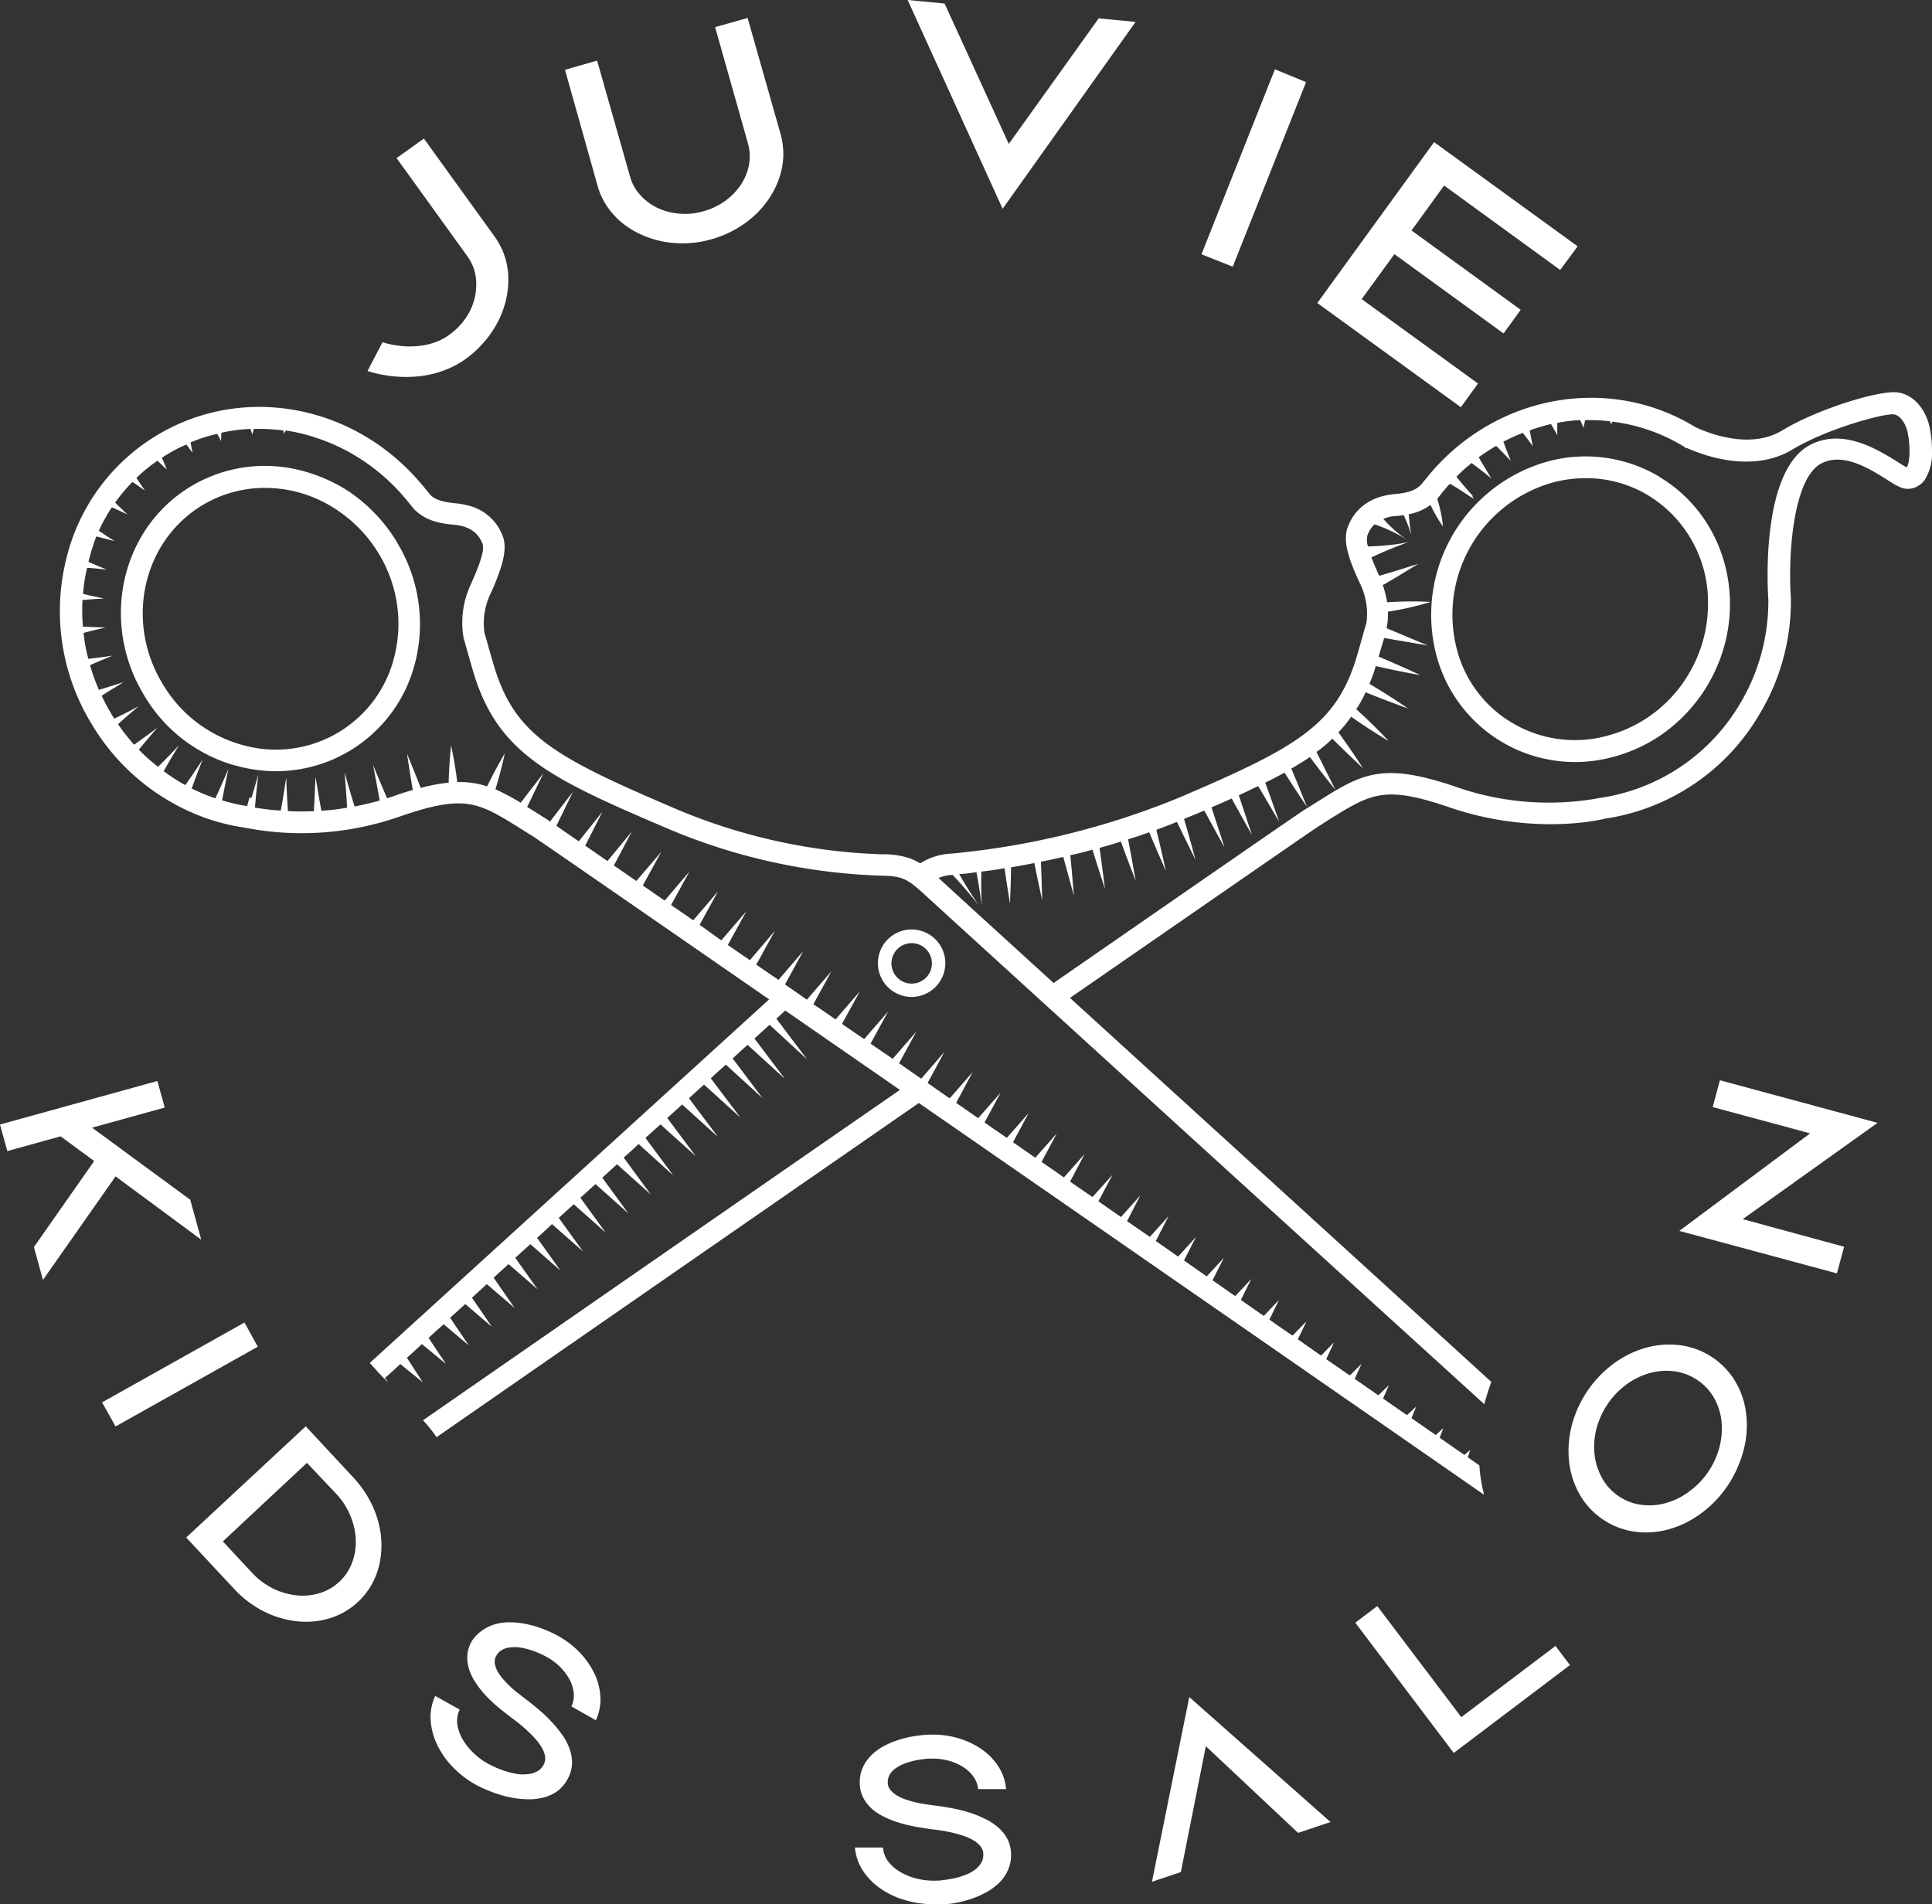 <svg xmlns="http://www.w3.org/2000/svg" viewBox="0 0 300.91 296.61"><rect x="0" y="0" width="300.91" height="296.61" fill="#333333" stroke="none"/><defs><style>.cls-1{fill:#fff;}</style></defs><g id="Layer_2" data-name="Layer 2"><g id="Layer_1-2" data-name="Layer 1"><path class="cls-1" d="M258.51,74.32a22.45,22.45,0,0,0-17.08-2.49A24.8,24.8,0,0,0,223.6,101.6,22.35,22.35,0,0,0,250.87,118a24.07,24.07,0,0,0,8.6-4.06,25,25,0,0,0,6.44-7.14C272.71,95.41,269.41,80.88,258.51,74.32ZM263,105a20.92,20.92,0,0,1-13,9.69,19.07,19.07,0,0,1-14.54-2.13,18.74,18.74,0,0,1-8.65-11.81,21.38,21.38,0,0,1,15.37-25.68,20.38,20.38,0,0,1,4.79-.59,18.67,18.67,0,0,1,9.75,2.69,19.44,19.44,0,0,1,9.3,16.86A21.18,21.18,0,0,1,263,105Zm-4.51-30.72a22.45,22.45,0,0,0-17.08-2.49A24.8,24.8,0,0,0,223.6,101.6,22.35,22.35,0,0,0,250.87,118a24.07,24.07,0,0,0,8.6-4.06,25,25,0,0,0,6.44-7.14C272.71,95.41,269.41,80.88,258.51,74.32ZM263,105a20.92,20.92,0,0,1-13,9.69,19.07,19.07,0,0,1-14.54-2.13,18.74,18.74,0,0,1-8.65-11.81,21.38,21.38,0,0,1,15.37-25.68,20.38,20.38,0,0,1,4.79-.59,18.67,18.67,0,0,1,9.75,2.69,19.44,19.44,0,0,1,9.3,16.86A21.18,21.18,0,0,1,263,105ZM122.14,155.42c-.39-.28-.78-.56-1.18-.81L57.59,212.3l1.07,1.17,1.2,1.26s.09,0,.11-.11c.79-.67,1.57-1.4,2.36-2.13.36-.31.7-.61,1.06-1,.78-.7,1.57-1.43,2.35-2.16l1-.92c.78-.73,1.59-1.46,2.38-2.16.33-.33.7-.64,1-1,.79-.7,1.57-1.43,2.36-2.13.33-.33.7-.64,1-.95.79-.73,1.57-1.43,2.35-2.16.37-.3.7-.64,1.07-1,.78-.73,1.57-1.43,2.35-2.15.34-.31.67-.59,1-.93.78-.7,1.57-1.43,2.38-2.15l1-.93c.78-.73,1.56-1.43,2.35-2.18.36-.31.7-.62,1-.93.82-.73,1.6-1.45,2.38-2.15.37-.34.68-.62,1-1h0c.81-.72,1.6-1.42,2.38-2.15l1-.93c.78-.72,1.57-1.42,2.35-2.15.34-.31.7-.62,1-1,.81-.7,1.59-1.43,2.38-2.16.33-.31.67-.62,1-.9.81-.72,1.59-1.45,2.4-2.15.34-.34.68-.65,1-.95l2.38-2.16c.34-.34.67-.62,1-.93.81-.72,1.6-1.45,2.38-2.15.34-.34.67-.65,1-.93.81-.75,1.62-1.48,2.41-2.18l1-.92c.81-.73,1.59-1.46,2.38-2.16.36-.31.7-.64,1-.92.82-.76,1.63-1.49,2.41-2.19.34-.31.65-.61,1-.89.81-.76,1.6-1.49,2.38-2.19l.28-.25Zm136.37-81.1a22.45,22.45,0,0,0-17.08-2.49A24.8,24.8,0,0,0,223.6,101.6,22.35,22.35,0,0,0,250.87,118a24.07,24.07,0,0,0,8.6-4.06,25,25,0,0,0,6.44-7.14C272.71,95.41,269.41,80.88,258.51,74.32ZM263,105a20.92,20.92,0,0,1-13,9.69,19.07,19.07,0,0,1-14.54-2.13,18.74,18.74,0,0,1-8.65-11.81,21.38,21.38,0,0,1,15.37-25.68,20.38,20.38,0,0,1,4.79-.59,18.67,18.67,0,0,1,9.75,2.69,19.44,19.44,0,0,1,9.3,16.86A21.18,21.18,0,0,1,263,105ZM300.6,66.85c-.44-2.55-2.18-5.3-5-5.72s-12.6,2.61-18.06,5.94c-5,3-11.48.39-13.47-.53a3,3,0,0,0-.28-.17c-13.36-8-30.69-4.87-41.08,7.45-.12.14-1.32,1.6-1.35,1.65-.81.81-1.76,1.29-4.28,1.51-3.56.34-6.11,2.19-7.2,5.21-.84,2.36.51,5.66,2,8.82a10.78,10.78,0,0,1,.95,6l-.28.92c-.36,1.29-.75,2.69-1.2,4.23-3.19,10.81-9.35,14.22-27.5,22a123.22,123.22,0,0,1-35.56,8.79,10.06,10.06,0,0,0-5.41,1.82c.59.54,1.15,1.12,1.71,1.71l.62.79a6.49,6.49,0,0,1,3.16-1l.25,0a8.09,8.09,0,0,0,.84-.12,25.37,25.37,0,0,0,2.64-.3,3.46,3.46,0,0,0,.78-.09c1.2-.14,2.44-.31,3.61-.53a9.63,9.63,0,0,0,1-.14c1.23-.2,2.44-.42,3.64-.67a5.8,5.8,0,0,0,1-.2c1.17-.22,2.35-.47,3.5-.75a7.18,7.18,0,0,0,1.09-.26c1.15-.25,2.3-.53,3.42-.86a9.65,9.65,0,0,0,1.12-.28c1.12-.31,2.24-.62,3.33-1a9.55,9.55,0,0,0,1.12-.34c1.12-.33,2.21-.7,3.28-1.09.36-.11.75-.25,1.12-.39,1.09-.39,2.15-.81,3.19-1.23.39-.14.75-.31,1.12-.45l.73-.31,2.4-1c.4-.16.76-.33,1.13-.5h0c1.07-.45,2.08-.9,3.06-1.34l1.12-.51c1.06-.47,2.1-1,3.08-1.45.36-.17.72-.34,1.09-.54,1.06-.5,2-1,3-1.56.37-.2.73-.4,1.07-.62,1-.59,2-1.18,2.86-1.79l1-.76a19.48,19.48,0,0,0,2.52-2.1c.34-.31.65-.62.95-1a16.67,16.67,0,0,0,2-2.44,5.68,5.68,0,0,0,.76-1.12v0a15.62,15.62,0,0,0,1.48-2.66,12.32,12.32,0,0,0,.59-1.28,22.63,22.63,0,0,0,1-2.8c.08-.23.16-.42.22-.65s.14-.53.22-.78c.31-1.07.59-2,.87-2.94a5.36,5.36,0,0,1,.14-.54l.25-.95,0-.08a9.87,9.87,0,0,0,.2-2.58,12.77,12.77,0,0,0-.11-1.43,16.18,16.18,0,0,0-.68-2.71v0a11.2,11.2,0,0,0-.56-1.43c-.28-.64-.78-1.73-1.2-2.85a10.8,10.8,0,0,1-.53-1.68,3.28,3.28,0,0,1-.11-1.77,4.48,4.48,0,0,1,1-1.62,3.72,3.72,0,0,1,1.37-.9,5.64,5.64,0,0,1,2-.5c.45,0,.87-.09,1.26-.14l.84-.14a8.38,8.38,0,0,0,3.33-1.43,7.5,7.5,0,0,0,1-.87l.08-.08c.14-.2,1-1.29,1.26-1.57a7.53,7.53,0,0,1,.65-.73c.33-.36.67-.76,1-1.09a27.39,27.39,0,0,1,2.35-2.13c.37-.31.73-.62,1.1-.9.86-.64,1.79-1.23,2.71-1.79l1.15-.67c1-.5,2-1,3-1.37.36-.14.72-.28,1.09-.39a27.6,27.6,0,0,1,3.3-1h0c.34-.08.64-.14,1-.19a25.06,25.06,0,0,1,3.53-.45,6.78,6.78,0,0,1,.78,0c.31,0,.62,0,.93,0a25.81,25.81,0,0,1,2.91.17,2,2,0,0,1,.42.06h0a27.88,27.88,0,0,1,11.11,3.81l.48.33h.17c2.66,1.18,10.16,3.92,16.35.23,5.3-3.22,14.26-5.69,15.85-5.49,1.15.17,2,1.85,2.16,3,.48,2.52.22,4.71-.17,5.24-.39-.17-1.09-.62-1.68-1-3.05-1.88-8.18-5-13.16-2.6-7.87,3.8-6.86,22.17-6.72,24.16a31.14,31.14,0,0,1-4.45,16.33,30.41,30.41,0,0,1-21.65,14.59,43.84,43.84,0,0,1-22.57-1.71c-11.54-3.95-14.67-2-21.53,2.3l-2.05,1.28c-.59.34-17.59,12.1-40.72,28.12.84.75,1.68,1.51,2.55,2.32,22.63-15.65,39.18-27.1,39.93-27.58l2-1.29c6.66-4.14,8.68-5.4,18.68-2,13.24,4.57,24,1.91,24.3,1.82A33.61,33.61,0,0,0,274,111.32a34.15,34.15,0,0,0,4.93-18.18c-.48-7,.42-18.87,4.84-21,3.34-1.65,7.28.81,9.92,2.44,1.54,1,2.57,1.65,3.64,1.56a3.32,3.32,0,0,0,2.41-1.34,7.71,7.71,0,0,0,1.17-4.59A18.89,18.89,0,0,0,300.6,66.85ZM65.88,221.23A24.12,24.12,0,0,1,68,223.86c22.07-15.32,50.94-35.31,76.48-53-1-.67-2-1.37-3-2C116.12,186.39,87.7,206.11,65.88,221.23ZM258.51,74.32a22.45,22.45,0,0,0-17.08-2.49A24.8,24.8,0,0,0,223.6,101.6,22.35,22.35,0,0,0,250.87,118a24.07,24.07,0,0,0,8.6-4.06,25,25,0,0,0,6.44-7.14C272.71,95.41,269.41,80.88,258.51,74.32ZM263,105a20.92,20.92,0,0,1-13,9.69,19.07,19.07,0,0,1-14.54-2.13,18.74,18.74,0,0,1-8.65-11.81,21.38,21.38,0,0,1,15.37-25.68,20.38,20.38,0,0,1,4.79-.59,18.67,18.67,0,0,1,9.75,2.69,19.44,19.44,0,0,1,9.3,16.86A21.18,21.18,0,0,1,263,105Z"/><path class="cls-1" d="M260.62,66.54a4.72,4.72,0,0,0-.9.45c-.14-.34-.31-.67-.45-1.07C259.72,66.12,260.17,66.32,260.62,66.54Z"/><path class="cls-1" d="M256.5,64.94a14.53,14.53,0,0,0-1.18,1.26l-.56-1.73A14,14,0,0,1,256.5,64.94Z"/><path class="cls-1" d="M252,63.93a20.23,20.23,0,0,0-1.06,2.19c-.26-.76-.51-1.57-.82-2.38C250.73,63.77,251.37,63.85,252,63.93Z"/><path class="cls-1" d="M247.31,63.68c-.25.93-.47,1.94-.67,2.94-.39-.89-.81-1.84-1.26-2.83A15.72,15.72,0,0,1,247.31,63.68Z"/><path class="cls-1" d="M242.61,64.16c-.06,1.18-.08,2.38-.06,3.61-.58-1-1.2-2.13-1.87-3.22A14.67,14.67,0,0,1,242.61,64.16Z"/><path class="cls-1" d="M238.74,69.51c-.81-1.12-1.68-2.27-2.63-3.42a17.82,17.82,0,0,1,1.93-.75A40.32,40.32,0,0,0,238.74,69.51Z"/><path class="cls-1" d="M235.3,71.78c-1.09-1.15-2.27-2.36-3.5-3.5a19.15,19.15,0,0,1,1.85-1C234.12,68.75,234.68,70.26,235.3,71.78Z"/><path class="cls-1" d="M232.28,74.52c-1.4-1.15-2.89-2.3-4.46-3.39.54-.47,1.12-.89,1.68-1.31Q230.81,72.16,232.28,74.52Z"/><path class="cls-1" d="M229.53,77.66l-.45-.23a51.57,51.57,0,0,0-4.7-2.91c.45-.53.92-1,1.43-1.54,1.12,1.43,2.32,2.86,3.58,4.28C229.22,77.21,229.5,77.54,229.53,77.66Z"/><path class="cls-1" d="M224.74,82a22.14,22.14,0,0,1-2.6-4.93,2.8,2.8,0,0,0,.45-.39c.08-.12.31-.42.58-.76A20,20,0,0,1,224.74,82Z"/><path class="cls-1" d="M219.81,83.29a26.07,26.07,0,0,0-2-4.68c.59-.09,1.1-.17,1.54-.28A29.48,29.48,0,0,0,219.81,83.29Z"/><path class="cls-1" d="M219,84a22.72,22.72,0,0,0-6.66-2.83,5.15,5.15,0,0,1,2-1.73A20.13,20.13,0,0,0,219,84Z"/><path class="cls-1" d="M219.34,84.46a59.37,59.37,0,0,0-7.14,3.05,18,18,0,0,1-.73-2.4A37.35,37.35,0,0,0,219.34,84.46Z"/><path class="cls-1" d="M220.91,87.82c-2.27,1.37-4.54,2.83-6.92,4.06a12.1,12.1,0,0,0-.59-1.57s-.05-.14-.08-.19C215.84,89.42,218.36,88.63,220.91,87.82Z"/><path class="cls-1" d="M222.84,93.76a48,48,0,0,1-8.23,1.73,9.8,9.8,0,0,0-.14-1.54A55.45,55.45,0,0,1,222.84,93.76Z"/><path class="cls-1" d="M222.36,100.54,214,99.11c.17-.59.34-1.12.48-1.66a.56.56,0,0,0,0-.22Z"/><path class="cls-1" d="M221.21,105.16c-2.85-.51-5.68-1.1-8.51-1.77a7.32,7.32,0,0,0,.25-.75c.12-.34.2-.68.28-1C215.89,102.78,218.55,103.9,221.21,105.16Z"/><path class="cls-1" d="M219.31,110.36c-2.74-1-5.43-2-8.12-3.16a12.12,12.12,0,0,0,.67-1.51C214.38,107.12,216.85,108.68,219.31,110.36Z"/><path class="cls-1" d="M216.29,115.43c-2.44-1.45-4.85-3.05-7.17-4.73a11.28,11.28,0,0,0,.89-1.32A87,87,0,0,1,216.29,115.43Z"/><path class="cls-1" d="M212.31,119.69c-2-1.88-4.06-3.84-6-5.85.39-.37.78-.73,1.15-1.12C209.17,115,210.77,117.31,212.31,119.69Z"/><path class="cls-1" d="M208,123.05c-1.71-2.13-3.42-4.31-5-6.53.45-.28.87-.58,1.29-.89C205.5,118.06,206.74,120.53,208,123.05Z"/><path class="cls-1" d="M203.57,125.71c-1.51-2.24-3-4.54-4.45-6.83.48-.25.92-.51,1.34-.76C201.53,120.64,202.56,123.16,203.57,125.71Z"/><path class="cls-1" d="M199.23,128,195.12,121l1.37-.67C197.41,122.85,198.34,125.43,199.23,128Z"/><path class="cls-1" d="M195,130.08l-4-7.2c.48-.22,1-.42,1.4-.64Z"/><path class="cls-1" d="M190.72,132c-1.32-2.41-2.66-4.84-4-7.28.48-.22,1-.42,1.43-.62Z"/><path class="cls-1" d="M186.21,133.94c-1.23-2.46-2.44-4.95-3.64-7.45l1.37-.58C184.73,128.57,185.48,131.25,186.21,133.94Z"/><path class="cls-1" d="M181.59,135.68c-1.09-2.52-2.18-5-3.25-7.59a11.69,11.69,0,0,0,1.37-.5C180.36,130.27,181,133,181.59,135.68Z"/><path class="cls-1" d="M176.89,137.19c-1-2.52-1.94-5.07-2.86-7.59.45-.14.9-.28,1.37-.45C175.93,131.81,176.41,134.5,176.89,137.19Z"/><path class="cls-1" d="M172.1,138.45c-.81-2.49-1.63-5-2.38-7.48.45-.14.89-.28,1.34-.39C171.43,133.19,171.76,135.82,172.1,138.45Z"/><path class="cls-1" d="M167.25,139.49c-.67-2.44-1.31-4.85-2-7.28.42-.12.87-.23,1.32-.34C166.83,134.39,167.06,136.94,167.25,139.49Z"/><path class="cls-1" d="M162.32,140.24c-.5-2.29-1-4.62-1.45-6.94.39-.09.78-.2,1.2-.28C162.18,135.43,162.27,137.84,162.32,140.24Z"/><path class="cls-1" d="M157.48,134c0,2.24-.08,4.51-.17,6.75-.36-2.19-.7-4.34-1-6.53C156.67,134.17,157.06,134.08,157.48,134Z"/><path class="cls-1" d="M152.89,134.78c-.09,2.08-.09,4.12,0,6.19-.25-2-.56-4-1-6.05C152.22,134.89,152.55,134.84,152.89,134.78Z"/><path class="cls-1" d="M152.5,141.08a74.5,74.5,0,0,0-5.1-5.82,8.63,8.63,0,0,1,.89,0,4.43,4.43,0,0,0,.62,0A59.54,59.54,0,0,0,152.5,141.08Z"/><path class="cls-1" d="M129.14,162l-5.63-5.15-1.45-1.34s0-.06.08-.06l1.65,1.15,2.61,1.79Z"/><path class="cls-1" d="M125.7,165l-7-6.44c.42-.39.84-.79,1.26-1.15Z"/><path class="cls-1" d="M122.25,168.05l-7-6.38c.42-.4.87-.79,1.29-1.18Z"/><path class="cls-1" d="M118.78,171.07l-6.89-6.3c.42-.42.84-.78,1.26-1.17Z"/><path class="cls-1" d="M115.31,174.07l-6.84-6.19,1.29-1.17Z"/><path class="cls-1" d="M111.83,177.1,105.09,171c.44-.39.86-.78,1.28-1.17Z"/><path class="cls-1" d="M108.36,180.09l-6.66-6c.42-.39.87-.78,1.29-1.2Z"/><path class="cls-1" d="M104.86,183.09l-6.55-5.94A15.66,15.66,0,0,0,99.6,176Z"/><path class="cls-1" d="M101.36,186.06l-6.44-5.77c.45-.42.87-.81,1.32-1.21Z"/><path class="cls-1" d="M97.86,189l-6.33-5.65c.45-.39.9-.81,1.32-1.21Z"/><path class="cls-1" d="M94.33,192l-6.19-5.51c.45-.42.87-.82,1.32-1.21Z"/><path class="cls-1" d="M90.8,194.93l-6.07-5.35c.45-.39.89-.81,1.34-1.2Z"/><path class="cls-1" d="M87.28,197.9l-5.94-5.21c.45-.39.9-.81,1.34-1.23Z"/><path class="cls-1" d="M83.72,200.81l-5.77-5c.45-.42.9-.81,1.35-1.23Z"/><path class="cls-1" d="M80.16,203.75l-5.63-4.84c.45-.39.93-.84,1.4-1.26Z"/><path class="cls-1" d="M76.61,206.67,71.15,202c.47-.42.92-.84,1.4-1.26Z"/><path class="cls-1" d="M73,209.55l-5.26-4.42c.47-.42.92-.87,1.4-1.29Z"/><path class="cls-1" d="M69.44,212.44l-5.1-4.21c.48-.42,1-.86,1.43-1.31Z"/><path class="cls-1" d="M65.85,215.32,61,211.37,62.41,210Z"/><path class="cls-1" d="M60.45,215.35l-.59-.62-1.2-1.26a3.92,3.92,0,0,1,.36-.33l.95,1.48Z"/><path class="cls-1" d="M72.58,55.88a14.06,14.06,0,0,1-3.34,1.78,16,16,0,0,1-3.78.93,19.89,19.89,0,0,1-8.22-.8l2.33-4.48a15.1,15.1,0,0,0,2.89.58,13.4,13.4,0,0,0,2.76,0,10.26,10.26,0,0,0,2.53-.57,8.43,8.43,0,0,0,2.17-1.13,10.38,10.38,0,0,0,3.25-3.71,9.1,9.1,0,0,0,1-4.48,7.22,7.22,0,0,0-1.4-4.12l-11-15.25,4.25-3.05,11,15.25a11.28,11.28,0,0,1,2.15,6.36,13.74,13.74,0,0,1-.37,3.55,14.69,14.69,0,0,1-1.27,3.42,15.92,15.92,0,0,1-2.12,3.1A16.78,16.78,0,0,1,72.58,55.88Z"/><path class="cls-1" d="M110.84,37.26a16.53,16.53,0,0,1-3.89.63,15.9,15.9,0,0,1-3.74-.28,14.74,14.74,0,0,1-3.44-1.12,13.35,13.35,0,0,1-3-1.88,12.19,12.19,0,0,1-2.27-2.54,11.26,11.26,0,0,1-1.43-3.13L88,10.87l5-1.43,5.13,18.07a7,7,0,0,0,1.61,2.89,8.65,8.65,0,0,0,2.69,2,10,10,0,0,0,3.4.88,10.09,10.09,0,0,0,3.75-.38,10.5,10.5,0,0,0,3.4-1.63,9.94,9.94,0,0,0,2.44-2.54,8.42,8.42,0,0,0,1.24-3.1,7.28,7.28,0,0,0-.17-3.31L111.38,4.23l5.06-1.44,5.13,18.07A11.56,11.56,0,0,1,122,24.3a11.78,11.78,0,0,1-.61,3.36,13.5,13.5,0,0,1-1.52,3.13,14.78,14.78,0,0,1-2.33,2.75,16.42,16.42,0,0,1-3.05,2.21A16.6,16.6,0,0,1,110.84,37.26Z"/><path class="cls-1" d="M176.87,3.41,156.16,32.52,141.37,0l5.75.55,10,21.87,14-19.56Z"/><path class="cls-1" d="M192,41.54l-4.87-1.93,11.44-28.82,4.85,2Z"/><path class="cls-1" d="M227.53,63.43,205.17,47.2l18.19-25.06,22.36,16.23L243,42.05,224.92,28.9l-5.07,7,17,12.36-2.67,3.68-17-12.35-5.1,7L230.2,59.74Z"/><path class="cls-1" d="M61.85,84.52a25.25,25.25,0,0,0-7.59-8,24.91,24.91,0,0,0-7.42-3.24,22.39,22.39,0,0,0-17.08,2.46c-10.9,6.55-14.2,21.09-7.37,32.43a24,24,0,0,0,14.12,11c.28.12.58.17.86.26a24.17,24.17,0,0,0,5.63.7,22.36,22.36,0,0,0,21.68-17.08A24.37,24.37,0,0,0,61.85,84.52Zm-.42,17.72a19,19,0,0,1-23.24,13.92,20.79,20.79,0,0,1-12.91-9.69c-5.88-9.74-3.08-22.2,6.19-27.81A18.78,18.78,0,0,1,41.24,76,20,20,0,0,1,52.5,79.45,21.4,21.4,0,0,1,59,86.25,21,21,0,0,1,61.43,102.24ZM46.84,73.32a22.39,22.39,0,0,0-17.08,2.46c-10.9,6.55-14.2,21.09-7.37,32.43a24,24,0,0,0,14.12,11l1.68-3a20.79,20.79,0,0,1-12.91-9.69c-5.88-9.74-3.08-22.2,6.19-27.81A18.78,18.78,0,0,1,41.24,76,20,20,0,0,1,52.5,79.45a33.73,33.73,0,0,1,1.76-2.89A24.91,24.91,0,0,0,46.84,73.32Zm0,0a22.39,22.39,0,0,0-17.08,2.46c-10.9,6.55-14.2,21.09-7.37,32.43a24,24,0,0,0,14.12,11l1.68-3a20.79,20.79,0,0,1-12.91-9.69c-5.88-9.74-3.08-22.2,6.19-27.81A18.78,18.78,0,0,1,41.24,76,20,20,0,0,1,52.5,79.45a33.73,33.73,0,0,1,1.76-2.89A24.91,24.91,0,0,0,46.84,73.32Zm0,0a22.39,22.39,0,0,0-17.08,2.46c-10.9,6.55-14.2,21.09-7.37,32.43a24,24,0,0,0,14.12,11l1.68-3a20.79,20.79,0,0,1-12.91-9.69c-5.88-9.74-3.08-22.2,6.19-27.81A18.78,18.78,0,0,1,41.24,76,20,20,0,0,1,52.5,79.45a33.73,33.73,0,0,1,1.76-2.89A24.91,24.91,0,0,0,46.84,73.32Zm99.66,63.73c-2-1.85-3.36-2.88-5-3.42a13,13,0,0,0-4.09-.56,89.67,89.67,0,0,1-33-7.44c-18.17-7.79-24.3-11.21-27.5-22-.45-1.52-.84-2.89-1.2-4.18l-.25-.84a10.71,10.71,0,0,1,.92-6.1c.31-.65.59-1.29.87-2,1-2.52,1.76-5,1.09-6.89a7.6,7.6,0,0,0-5.66-4.93,9.38,9.38,0,0,0-1.56-.28c-2.52-.22-3.45-.7-4.09-1.32-.09-.11-1.29-1.59-1.43-1.73a34.35,34.35,0,0,0-4.85-4.73c-10.47-8.38-24.86-9.72-36.31-2.83A30.91,30.91,0,0,0,10.32,87.07a33.68,33.68,0,0,0,3.95,25.7,34,34,0,0,0,17.67,14.62A32.08,32.08,0,0,0,38,128.9a46.24,46.24,0,0,0,24.48-1.79c10-3.42,12-2.16,18.67,2l.17.11,1.88,1.18c1.87,1.2,100.47,69.47,147.94,102.43-.17-.73-.34-1.45-.45-2.18-.08-.45-.14-.93-.2-1.4l-.08-1c-.59-.39-1.18-.81-1.76-1.23l-.54-.37c-1.26-.87-2.54-1.76-3.86-2.69l-.62-.42-3.78-2.63-.7-.47c-1.23-.84-2.46-1.71-3.72-2.58-.23-.17-.48-.34-.73-.5l-3.7-2.58c-.25-.17-.5-.34-.75-.53-1.21-.81-2.44-1.68-3.67-2.52-.25-.2-.53-.37-.81-.56-1.18-.84-2.41-1.68-3.62-2.55a9.65,9.65,0,0,1-.81-.56c-1.2-.81-2.41-1.65-3.61-2.49-.28-.2-.59-.4-.87-.59-1.2-.81-2.38-1.65-3.58-2.49-.28-.2-.59-.4-.87-.59-1.18-.81-2.35-1.65-3.56-2.47-.28-.19-.59-.42-.89-.61-1.18-.81-2.33-1.63-3.53-2.47-.31-.19-.62-.39-.93-.61-1.14-.81-2.32-1.63-3.5-2.44-.3-.22-.61-.42-.92-.64l-3.53-2.44c-.31-.22-.64-.45-.95-.64-1.18-.82-2.32-1.63-3.5-2.44l-.92-.67c-1.18-.79-2.33-1.6-3.51-2.41-.3-.22-.64-.42-.95-.64-1.15-.82-2.32-1.63-3.47-2.41-.34-.23-.67-.48-1-.67-1.18-.82-2.32-1.63-3.47-2.41l-.95-.67c-1.18-.82-2.33-1.6-3.48-2.41-.33-.23-.64-.45-1-.67-1.14-.82-2.32-1.6-3.44-2.41l-1-.68c-1.18-.81-2.3-1.62-3.44-2.4-.34-.23-.68-.45-1-.68-1.18-.81-2.3-1.59-3.45-2.4-.33-.23-.67-.45-1-.7-1.14-.79-2.32-1.57-3.44-2.36l-1-.7-3.47-2.38-1-.7c-1.18-.81-2.33-1.62-3.48-2.38-.33-.25-.67-.47-1-.7-1.14-.81-2.29-1.59-3.41-2.38-.34-.22-.67-.45-1-.7-1.18-.81-2.35-1.59-3.47-2.38-.34-.22-.67-.47-1-.7-1.18-.81-2.33-1.59-3.45-2.38-.36-.22-.7-.47-1-.7L109,144.08c-.34-.25-.67-.48-1-.7-1.17-.84-2.35-1.62-3.44-2.38l-1-.7c-1.21-.81-2.35-1.62-3.45-2.38-.33-.22-.7-.48-1-.7-1.24-.84-2.38-1.65-3.48-2.38-.33-.25-.67-.48-1-.7l-3.47-2.41-1-.67c-1.45-1-2.6-1.79-3.47-2.41l-1-.67c-.39-.28-.64-.45-.7-.48l-2-1.26c-.28-.17-.56-.33-.81-.5s-.7-.42-1-.65a36.45,36.45,0,0,0-3.92-2.1c-.39-.16-.81-.3-1.23-.44a13.07,13.07,0,0,0-4.43-.73h-.25a12.59,12.59,0,0,0-1.32.08,26,26,0,0,0-4.42.81c-.39.09-.78.2-1.2.31-.93.25-1.88.56-2.92.93-.36.14-.75.25-1.12.36s-.75.25-1.12.36c-1.34.37-2.66.68-3.92.93-.39.08-.78.14-1.15.19a33.39,33.39,0,0,1-4,.48l-1.18.08c-1.45.06-2.82.06-4,0l-1.17-.08a39.64,39.64,0,0,1-4-.45c-.68-.14-1-.22-1.1-.25l-.16,0a26.45,26.45,0,0,1-3.87-.87,10.54,10.54,0,0,1-1-.31l-.05,0a30.29,30.29,0,0,1-3.7-1.52c-.33-.16-.67-.33-1-.53a27,27,0,0,1-3.36-2.15,7,7,0,0,1-.89-.68,29.1,29.1,0,0,1-3-2.66c-.25-.28-.5-.53-.76-.78-.86-1-1.7-2-2.49-3.17-.22-.3-.42-.61-.61-.92a7.53,7.53,0,0,1-.56-.9,23.75,23.75,0,0,1-1.4-2.63c-.17-.31-.34-.64-.48-1a32.15,32.15,0,0,1-1.37-3.81c-.11-.36-.2-.7-.28-1.06a24,24,0,0,1-.73-4,5.68,5.68,0,0,1-.11-1,29.68,29.68,0,0,1-.06-4.11,5.18,5.18,0,0,1,.09-1,24.33,24.33,0,0,1,.64-4.06,5,5,0,0,1,.11-.56c0-.14.09-.28.11-.42A31.31,31.31,0,0,1,15,83.57c.11-.28.25-.59.39-.9a27.6,27.6,0,0,1,2-3.61c.16-.26.36-.51.53-.76a26.23,26.23,0,0,1,2.69-3.22l.61-.62a25,25,0,0,1,3.28-2.68c.22-.17.45-.31.67-.45s.62-.42,1-.62A19.39,19.39,0,0,1,29,69.26c.23-.14.45-.23.67-.34a23.66,23.66,0,0,1,4.18-1.34h0a2.19,2.19,0,0,1,.62-.17,24.25,24.25,0,0,1,4.45-.59,3.45,3.45,0,0,1,.54,0,28.92,28.92,0,0,1,4.64.23c.12,0,.26,0,.37,0a26.72,26.72,0,0,1,4.79,1.15h0a29.91,29.91,0,0,1,8.38,4.31,31.17,31.17,0,0,1,5.46,5.1c.17.19,1.06,1.31,1.37,1.68,1.54,1.54,3.33,2.21,6.36,2.46,2.26.23,3.66,1.21,4.34,3,.44,1.26-1.24,4.9-1.85,6.3a14,14,0,0,0-1.12,8.29l.28,1c.36,1.29.75,2.66,1.2,4.2,3.76,12.71,11.74,16.58,29.41,24.14a92.7,92.7,0,0,0,34.22,7.72c3.3.06,4.06.51,6.88,3.11,3.2,2.94,53.18,48.48,87,79.22v0c.14-.59.31-1.15.48-1.71s.39-1.18.61-1.76C198.56,184.49,149.67,140,146.5,137.05Zm-115-58.39A18.78,18.78,0,0,1,41.24,76,20,20,0,0,1,52.5,79.45a33.73,33.73,0,0,1,1.76-2.89,24.91,24.91,0,0,0-7.42-3.24,22.39,22.39,0,0,0-17.08,2.46c-10.9,6.55-14.2,21.09-7.37,32.43a24,24,0,0,0,14.12,11l1.68-3a20.79,20.79,0,0,1-12.91-9.69C19.4,96.73,22.2,84.27,31.47,78.66Zm15.37-5.34a22.39,22.39,0,0,0-17.08,2.46c-10.9,6.55-14.2,21.09-7.37,32.43a24,24,0,0,0,14.12,11l1.68-3a20.79,20.79,0,0,1-12.91-9.69c-5.88-9.74-3.08-22.2,6.19-27.81A18.78,18.78,0,0,1,41.24,76,20,20,0,0,1,52.5,79.45a33.73,33.73,0,0,1,1.76-2.89A24.91,24.91,0,0,0,46.84,73.32Zm0,0a22.39,22.39,0,0,0-17.08,2.46c-10.9,6.55-14.2,21.09-7.37,32.43a24,24,0,0,0,14.12,11l1.68-3a20.79,20.79,0,0,1-12.91-9.69c-5.88-9.74-3.08-22.2,6.19-27.81A18.78,18.78,0,0,1,41.24,76,20,20,0,0,1,52.5,79.45a33.73,33.73,0,0,1,1.76-2.89A24.91,24.91,0,0,0,46.84,73.32Zm0,0a22.39,22.39,0,0,0-17.08,2.46c-10.9,6.55-14.2,21.09-7.37,32.43a24,24,0,0,0,14.12,11l1.68-3a20.79,20.79,0,0,1-12.91-9.69c-5.88-9.74-3.08-22.2,6.19-27.81A18.78,18.78,0,0,1,41.24,76,20,20,0,0,1,52.5,79.45a33.73,33.73,0,0,1,1.76-2.89A24.91,24.91,0,0,0,46.84,73.32Zm15,11.2a25.25,25.25,0,0,0-7.59-8,24.91,24.91,0,0,0-7.42-3.24,22.39,22.39,0,0,0-17.08,2.46c-10.9,6.55-14.2,21.09-7.37,32.43a24,24,0,0,0,14.12,11c.28.12.58.17.86.26a24.17,24.17,0,0,0,5.63.7,22.36,22.36,0,0,0,21.68-17.08A24.37,24.37,0,0,0,61.85,84.52Zm-.42,17.72a19,19,0,0,1-23.24,13.92,20.79,20.79,0,0,1-12.91-9.69c-5.88-9.74-3.08-22.2,6.19-27.81A18.78,18.78,0,0,1,41.24,76,20,20,0,0,1,52.5,79.45,21.4,21.4,0,0,1,59,86.25,21,21,0,0,1,61.43,102.24Zm.42-17.72a25.25,25.25,0,0,0-7.59-8,24.91,24.91,0,0,0-7.42-3.24,22.39,22.39,0,0,0-17.08,2.46c-10.9,6.55-14.2,21.09-7.37,32.43a24,24,0,0,0,14.12,11c.28.12.58.17.86.26a24.17,24.17,0,0,0,5.63.7,22.36,22.36,0,0,0,21.68-17.08A24.37,24.37,0,0,0,61.85,84.52Zm-.42,17.72a19,19,0,0,1-23.24,13.92,20.79,20.79,0,0,1-12.91-9.69c-5.88-9.74-3.08-22.2,6.19-27.81A18.78,18.78,0,0,1,41.24,76,20,20,0,0,1,52.5,79.45,21.4,21.4,0,0,1,59,86.25,21,21,0,0,1,61.43,102.24Z"/><path class="cls-1" d="M142,155.29a5.27,5.27,0,0,1-4.91-3.36h0a5.25,5.25,0,1,1,6.78,3A5.16,5.16,0,0,1,142,155.29Zm-2.95-4.11a3.15,3.15,0,1,0,1.82-4.06,3.14,3.14,0,0,0-1.82,4.06Z"/><path class="cls-1" d="M64.37,76.48a4.51,4.51,0,0,0-1.2-1.06,2.59,2.59,0,0,1-.42-.68C63.31,75.28,63.84,75.86,64.37,76.48Z"/><path class="cls-1" d="M59.89,72.14c-.34,0-.67.06-1,.11l-.17-1A10.71,10.71,0,0,1,59.89,72.14Z"/><path class="cls-1" d="M55.46,69.14c-.42.2-.84.45-1.26.7l-.14-1.42C54.54,68.64,55,68.89,55.46,69.14Z"/><path class="cls-1" d="M50.56,66.9c-.42.42-.86.87-1.28,1.35-.09-.59-.14-1.21-.23-1.82C49.56,66.57,50.06,66.74,50.56,66.9Z"/><path class="cls-1" d="M45.33,65.56c-.39.64-.73,1.29-1.09,2-.14-.7-.31-1.43-.48-2.18C44.29,65.39,44.8,65.48,45.33,65.56Z"/><path class="cls-1" d="M40,65.14c-.25.84-.5,1.68-.7,2.55-.25-.81-.56-1.65-.87-2.49C38.91,65.17,39.42,65.14,40,65.14Z"/><path class="cls-1" d="M34.57,65.7c-.08,1-.11,2-.14,3C34,67.83,33.54,67,33,66.06,33.54,65.92,34,65.81,34.57,65.7Z"/><path class="cls-1" d="M30,70.54c-.64-.86-1.31-1.76-2-2.66a11.45,11.45,0,0,1,1.45-.64C29.56,68.33,29.76,69.45,30,70.54Z"/><path class="cls-1" d="M26,73.18c-.87-.87-1.77-1.71-2.69-2.55.42-.31.84-.62,1.29-.9C25.05,70.88,25.5,72,26,73.18Z"/><path class="cls-1" d="M22.56,76.4c-1.06-.76-2.18-1.52-3.33-2.24.36-.4.73-.76,1.12-1.12C21.05,74.16,21.8,75.28,22.56,76.4Z"/><path class="cls-1" d="M19.84,80.12c-1.28-.59-2.57-1.18-3.92-1.74a11.56,11.56,0,0,1,.87-1.28C17.77,78.13,18.78,79.14,19.84,80.12Z"/><path class="cls-1" d="M17.83,84.29c-1.46-.39-2.94-.78-4.43-1.12a9.89,9.89,0,0,1,.65-1.45C15.28,82.61,16.54,83.45,17.83,84.29Z"/><path class="cls-1" d="M16.62,88.72c-1.59-.17-3.22-.31-4.84-.39a12.36,12.36,0,0,1,.36-1.54C13.6,87.46,15.11,88.1,16.62,88.72Z"/><path class="cls-1" d="M16.18,93.23c-1.68.08-3.39.22-5.1.42,0-.54,0-1,.08-1.57C12.82,92.5,14.5,92.89,16.18,93.23Z"/><path class="cls-1" d="M16.48,97.73c-1.73.4-3.47.84-5.2,1.32a9.26,9.26,0,0,1-.14-1.57C12.9,97.62,14.69,97.71,16.48,97.73Z"/><path class="cls-1" d="M17.52,102.13c-1.71.7-3.42,1.43-5.12,2.21A14,14,0,0,1,12,102.8C13.82,102.64,15.64,102.41,17.52,102.13Z"/><path class="cls-1" d="M19.26,106.25c-1.66,1-3.31,2-4.9,3.11-.26-.48-.48-1-.68-1.43C15.56,107.42,17.41,106.86,19.26,106.25Z"/><path class="cls-1" d="M21.58,110c-1.51,1.29-3,2.6-4.51,4-.31-.42-.59-.86-.87-1.31C18,111.85,19.79,111,21.58,110Z"/><path class="cls-1" d="M24.49,113.36c-1.34,1.57-2.69,3.14-3.95,4.79-.36-.37-.75-.76-1.06-1.15C21.16,115.82,22.84,114.62,24.49,113.36Z"/><path class="cls-1" d="M27.83,116.13c-1.1,1.82-2.16,3.64-3.2,5.52-.44-.31-.86-.62-1.26-1C24.89,119.21,26.4,117.67,27.83,116.13Z"/><path class="cls-1" d="M31.58,118.29c-.81,2-1.57,4.06-2.3,6.13a9.35,9.35,0,0,1-1.4-.73C29.14,121.93,30.37,120.14,31.58,118.29Z"/><path class="cls-1" d="M35.58,119.77c-.47,2.16-.89,4.37-1.29,6.58a9.78,9.78,0,0,1-1.48-.47C33.79,123.89,34.69,121.85,35.58,119.77Z"/><path class="cls-1" d="M40.23,120.7c-.28,2.24-.5,4.53-.64,6.83-.79-.14-1.21-.25-1.21-.25s-.25,0-.36-.06c.31-1,.56-2,.84-3l.31.06Z"/><path class="cls-1" d="M45,128.06c-.56,0-1.09-.05-1.59-.11q.68-3.4,1.17-6.86C44.66,123.39,44.77,125.74,45,128.06Z"/><path class="cls-1" d="M50.37,128l-1.6.08c.17-2.35.28-4.7.37-7.08C49.5,123.27,49.92,125.63,50.37,128Z"/><path class="cls-1" d="M55.69,127.19v0c-.53.11-1,.2-1.54.28-.11-2.41-.28-4.81-.48-7.19C54.29,122.6,55,124.9,55.69,127.19Z"/><path class="cls-1" d="M60.93,125.88c-.51.17-1,.31-1.52.45-.39-2.38-.84-4.79-1.31-7.2C59,121.37,60,123.64,60.93,125.88Z"/><path class="cls-1" d="M66.11,124.25l-1.54.45c-.42-2.41-.82-4.84-1.18-7.31C64.31,119.66,65.24,121.93,66.11,124.25Z"/><path class="cls-1" d="M71.4,123.5c-.51,0-1,0-1.54.08,0-2.49.14-5,.39-7.48A63.12,63.12,0,0,1,71.4,123.5Z"/><path class="cls-1" d="M78.62,117.36a69.26,69.26,0,0,1-2,7.29,12.67,12.67,0,0,0-1.48-.59A70.46,70.46,0,0,1,78.62,117.36Z"/><path class="cls-1" d="M84.64,120.45l-3.3,6.83a13.1,13.1,0,0,0-1.32-.81v0C81.56,124.42,83.1,122.43,84.64,120.45Z"/><path class="cls-1" d="M89.24,123.33l-3.34,6.86c-.56-.36-1-.67-1.28-.87Z"/><path class="cls-1" d="M93.83,126.44l-3.47,6.83c-.45-.31-.87-.62-1.29-.87Z"/><path class="cls-1" d="M98.39,129.55l-3.58,6.77c-.45-.28-.87-.59-1.29-.87Z"/><path class="cls-1" d="M103,132.68l-3.7,6.72c-.45-.28-.87-.58-1.29-.89Z"/><path class="cls-1" d="M107.38,135.76l-3.69,6.72c-.45-.3-.87-.61-1.29-.89Z"/><path class="cls-1" d="M111.83,138.84l-3.69,6.72c-.45-.3-.87-.61-1.29-.89Z"/><path class="cls-1" d="M116.26,141.92l-3.7,6.72c-.45-.33-.87-.61-1.29-.92Z"/><path class="cls-1" d="M120.68,145,117,151.7l-1.29-.87Z"/><path class="cls-1" d="M125.11,148.14l-3.64,6.66c-.45-.3-.87-.61-1.29-.92Z"/><path class="cls-1" d="M129.5,151.28l-3.61,6.58c-.42-.31-.87-.62-1.29-.9Z"/><path class="cls-1" d="M133.93,154.41l-3.59,6.53c-.44-.31-.86-.62-1.28-.9Z"/><path class="cls-1" d="M138.33,157.55,134.8,164c-.45-.31-.87-.59-1.29-.9Z"/><path class="cls-1" d="M142.72,160.69l-3.5,6.41c-.42-.31-.84-.62-1.29-.9Z"/><path class="cls-1" d="M147.09,163.85l-3.42,6.33c-.42-.31-.86-.62-1.28-.9Z"/><path class="cls-1" d="M151.49,167l-3.36,6.25c-.45-.31-.87-.62-1.32-.9Z"/><path class="cls-1" d="M155.86,170.18l-3.31,6.13c-.45-.31-.87-.59-1.29-.89Z"/><path class="cls-1" d="M160.22,173.37l-3.22,6c-.42-.28-.86-.59-1.28-.89Z"/><path class="cls-1" d="M164.59,176.56l-3.16,5.91c-.42-.31-.87-.59-1.29-.89Z"/><path class="cls-1" d="M168.93,179.76l-3.05,5.79c-.45-.31-.87-.59-1.29-.89Z"/><path class="cls-1" d="M173.27,183l-3,5.65c-.42-.31-.87-.61-1.29-.89Z"/><path class="cls-1" d="M177.61,186.2l-2.85,5.51c-.42-.31-.84-.59-1.29-.89Z"/><path class="cls-1" d="M182,189.44l-2.74,5.35c-.45-.3-.87-.61-1.29-.89Z"/><path class="cls-1" d="M186.27,192.69l-2.64,5.18c-.42-.3-.84-.61-1.28-.89Z"/><path class="cls-1" d="M190.61,195.94l-2.52,5c-.42-.3-.84-.58-1.29-.89Z"/><path class="cls-1" d="M194.89,199.22,192.51,204l-1.29-.87Z"/><path class="cls-1" d="M199.2,202.49l-2.24,4.6c-.42-.28-.84-.59-1.28-.9Z"/><path class="cls-1" d="M203.49,205.8l-2.1,4.39c-.42-.3-.84-.61-1.29-.89Z"/><path class="cls-1" d="M207.77,209.1l-1.93,4.18c-.42-.31-.84-.62-1.29-.9Z"/><path class="cls-1" d="M212.06,212.44l-1.77,3.92c-.42-.31-.86-.62-1.28-.9Z"/><path class="cls-1" d="M216.31,215.77l-1.59,3.67c-.42-.31-.84-.62-1.29-.9Z"/><path class="cls-1" d="M220.57,219.1l-1.4,3.42c-.42-.31-.87-.62-1.32-.9Z"/><path class="cls-1" d="M224.8,222.46l-1.2,3.11c-.43-.28-.85-.59-1.29-.87Z"/><path class="cls-1" d="M229,225.85l-1,2.83c-.42-.31-.84-.59-1.29-.9Z"/><path class="cls-1" d="M1.14,179.3,0,175.16l24.51-6.78,1.15,4.14-11.32,3.13,15.29,11.23,1.71,6.22L18,183.24,6.69,199.37l-1.41-5.12,9.39-13.4L9.44,177Z"/><path class="cls-1" d="M18,222.19l-2.1-3.75L38.08,206l2.07,3.77Z"/><path class="cls-1" d="M29,239.49l18.62-17.32,7.44,8a17,17,0,0,1,2.32,3.16,15.72,15.72,0,0,1,1.46,3.43,13.89,13.89,0,0,1,.56,3.53,13.37,13.37,0,0,1-.32,3.42,11.83,11.83,0,0,1-1.22,3.15,11.3,11.3,0,0,1-6.53,5.22,13.07,13.07,0,0,1-5.1.46A15.19,15.19,0,0,1,41.09,251a16.29,16.29,0,0,1-4.61-3.49Zm18.81-11.63L34.71,240.1l4.51,4.84a11.39,11.39,0,0,0,3.25,2.47,10.81,10.81,0,0,0,3.66,1.08,8.89,8.89,0,0,0,3.6-.32,7.65,7.65,0,0,0,3.12-1.79,7.76,7.76,0,0,0,2-3,9.16,9.16,0,0,0,.56-3.57,10.88,10.88,0,0,0-.84-3.71,11.2,11.2,0,0,0-2.22-3.43Z"/><path class="cls-1" d="M74.11,278a15,15,0,0,1-3.49-2.66,13.06,13.06,0,0,1-2.47-3.45A10.32,10.32,0,0,1,67.08,268a7.62,7.62,0,0,1,.71-3.83l3.81,2.12a4,4,0,0,0-.36,2.36,6.31,6.31,0,0,0,.85,2.34,9.69,9.69,0,0,0,1.69,2.09,10.62,10.62,0,0,0,2.15,1.6c.41.22.87.45,1.38.67a13.68,13.68,0,0,0,1.63.6,12.52,12.52,0,0,0,1.69.39,6,6,0,0,0,1.63,0,3.48,3.48,0,0,0,1.39-.42,2.43,2.43,0,0,0,1-1,2.07,2.07,0,0,0,.25-1.31,3.9,3.9,0,0,0-.51-1.37,7.62,7.62,0,0,0-1-1.38,17.22,17.22,0,0,0-1.27-1.29q-.66-.61-1.32-1.14t-1.14-.87c-.65-.49-1.31-1-2-1.57a24.82,24.82,0,0,1-1.91-1.78,16.15,16.15,0,0,1-1.6-2,8.64,8.64,0,0,1-1.06-2.1,6.14,6.14,0,0,1-.31-2.2,5.09,5.09,0,0,1,.69-2.25A5.44,5.44,0,0,1,75.06,254a6.24,6.24,0,0,1,2.06-1,8.12,8.12,0,0,1,2.39-.3,14,14,0,0,1,2.56.29,15.67,15.67,0,0,1,2.56.77,17.67,17.67,0,0,1,2.36,1.1,14,14,0,0,1,3.31,2.55,12.7,12.7,0,0,1,2.28,3.27,9.56,9.56,0,0,1,.93,3.63,7.56,7.56,0,0,1-.71,3.64L89,265.8a3.9,3.9,0,0,0,.35-2.17,5.92,5.92,0,0,0-.71-2.15,8.3,8.3,0,0,0-1.49-1.91,8.57,8.57,0,0,0-2-1.47,13.25,13.25,0,0,0-1.25-.62,12.56,12.56,0,0,0-1.46-.53,11.77,11.77,0,0,0-1.54-.34,6,6,0,0,0-1.46,0,3.22,3.22,0,0,0-1.25.39,2.31,2.31,0,0,0-.9.93,1.76,1.76,0,0,0-.22,1.18,3.75,3.75,0,0,0,.44,1.25,6.89,6.89,0,0,0,.91,1.26c.37.42.75.8,1.14,1.17s.79.71,1.19,1l1,.78q1,.75,2.07,1.65c.71.59,1.39,1.23,2,1.89a18.8,18.8,0,0,1,1.73,2.09,9.19,9.19,0,0,1,1.17,2.23,6.11,6.11,0,0,1,.37,2.34,5.24,5.24,0,0,1-.7,2.37A5.56,5.56,0,0,1,86.8,279a6.32,6.32,0,0,1-2.2,1,9.32,9.32,0,0,1-2.56.26,14.33,14.33,0,0,1-2.73-.33,18.34,18.34,0,0,1-2.71-.81A21.18,21.18,0,0,1,74.11,278Z"/><path class="cls-1" d="M145.48,296.61a15.43,15.43,0,0,1-4.36-.59,13.15,13.15,0,0,1-3.85-1.76,10.3,10.3,0,0,1-2.82-2.8,7.61,7.61,0,0,1-1.29-3.68l4.37,0a4,4,0,0,0,.85,2.23,6.48,6.48,0,0,0,1.9,1.61,9.51,9.51,0,0,0,2.5,1,10.85,10.85,0,0,0,2.66.32c.47,0,1,0,1.54-.1a17.19,17.19,0,0,0,1.7-.28,11.54,11.54,0,0,0,1.67-.51,6.54,6.54,0,0,0,1.44-.76,4,4,0,0,0,1-1.06,2.45,2.45,0,0,0,.36-1.37,2,2,0,0,0-.43-1.26,4.05,4.05,0,0,0-1.12-.95,8.64,8.64,0,0,0-1.56-.7,18,18,0,0,0-1.74-.49c-.58-.13-1.16-.25-1.71-.33s-1-.15-1.43-.19q-1.2-.17-2.49-.39c-.86-.16-1.7-.36-2.53-.6a15.84,15.84,0,0,1-2.36-.92,8.49,8.49,0,0,1-2-1.29,6.22,6.22,0,0,1-1.35-1.76,5.05,5.05,0,0,1-.52-2.29,5.42,5.42,0,0,1,.46-2.35,6.36,6.36,0,0,1,1.29-1.88,8.4,8.4,0,0,1,1.94-1.45,14,14,0,0,1,2.37-1,16.23,16.23,0,0,1,2.59-.6,18.25,18.25,0,0,1,2.6-.22,14,14,0,0,1,4.14.58,12.47,12.47,0,0,1,3.6,1.71,9.68,9.68,0,0,1,2.61,2.69,7.73,7.73,0,0,1,1.19,3.51l-4.36,0a3.89,3.89,0,0,0-.77-2,5.84,5.84,0,0,0-1.68-1.52,8.2,8.2,0,0,0-2.25-.93,9.29,9.29,0,0,0-2.43-.3c-.43,0-.89,0-1.39.09a12.08,12.08,0,0,0-1.54.26,11.91,11.91,0,0,0-1.5.47,6.08,6.08,0,0,0-1.29.69,3.24,3.24,0,0,0-.9.95,2.41,2.41,0,0,0-.32,1.26,1.8,1.8,0,0,0,.39,1.13,3.76,3.76,0,0,0,1,.87,7,7,0,0,0,1.41.65c.52.17,1,.32,1.58.45s1,.22,1.53.29.91.13,1.26.18c.83.1,1.71.24,2.62.4s1.81.38,2.71.64a17.39,17.39,0,0,1,2.53,1,8.82,8.82,0,0,1,2.13,1.36,6.22,6.22,0,0,1,1.48,1.84,5.31,5.31,0,0,1,.56,2.4,5.54,5.54,0,0,1-.5,2.47,6.29,6.29,0,0,1-1.41,2,9.61,9.61,0,0,1-2.09,1.5,15.09,15.09,0,0,1-2.54,1.06,18,18,0,0,1-2.75.63A20.12,20.12,0,0,1,145.48,296.61Z"/><path class="cls-1" d="M183.92,291.6l-4.5,1.51,5.81-28.77,22,19.47-5.05,1.69L187.81,272Z"/><path class="cls-1" d="M244.52,259.36l-18.1,13.69-15.33-20.29,3.42-2.59,13.09,17.3,14.67-11.09Z"/><path class="cls-1" d="M269.05,231.46a17.25,17.25,0,0,1-2.69,3.11,17,17,0,0,1-3.15,2.28,14.38,14.38,0,0,1-3.42,1.39,12.9,12.9,0,0,1-3.52.46,11.84,11.84,0,0,1-3.44-.51,11.21,11.21,0,0,1-3.18-1.52,11.43,11.43,0,0,1-3.63-3.92,13.25,13.25,0,0,1-1.63-5.07,15.7,15.7,0,0,1,.4-5.59,17.5,17.5,0,0,1,6.72-9.82,15.57,15.57,0,0,1,5.07-2.4,13.62,13.62,0,0,1,5.31-.3,11.76,11.76,0,0,1,7.53,4.37,12.16,12.16,0,0,1,1.74,3.05,12.78,12.78,0,0,1,.83,3.46,14.65,14.65,0,0,1-.07,3.68,16.59,16.59,0,0,1-1,3.73A17.71,17.71,0,0,1,269.05,231.46ZM266,229.35a12.52,12.52,0,0,0,1.82-4,11.21,11.21,0,0,0,.3-4,9.35,9.35,0,0,0-1.15-3.59,8.21,8.21,0,0,0-2.55-2.76,8.31,8.31,0,0,0-3.57-1.39,9.54,9.54,0,0,0-3.83.25,11.23,11.23,0,0,0-3.63,1.74,12.53,12.53,0,0,0-4.77,7.05,11.34,11.34,0,0,0-.26,4,9.66,9.66,0,0,0,1.19,3.62,8.12,8.12,0,0,0,2.56,2.78,8,8,0,0,0,3.54,1.35,9.54,9.54,0,0,0,3.79-.27,11,11,0,0,0,3.59-1.76A12.5,12.5,0,0,0,266,229.35Z"/><path class="cls-1" d="M287.22,194.2l-1.12,4.15-24.55-6.62,20.38-15.19-15.18-4.1,1.13-4.17,24.55,6.63-21,15Z"/></g></g></svg>